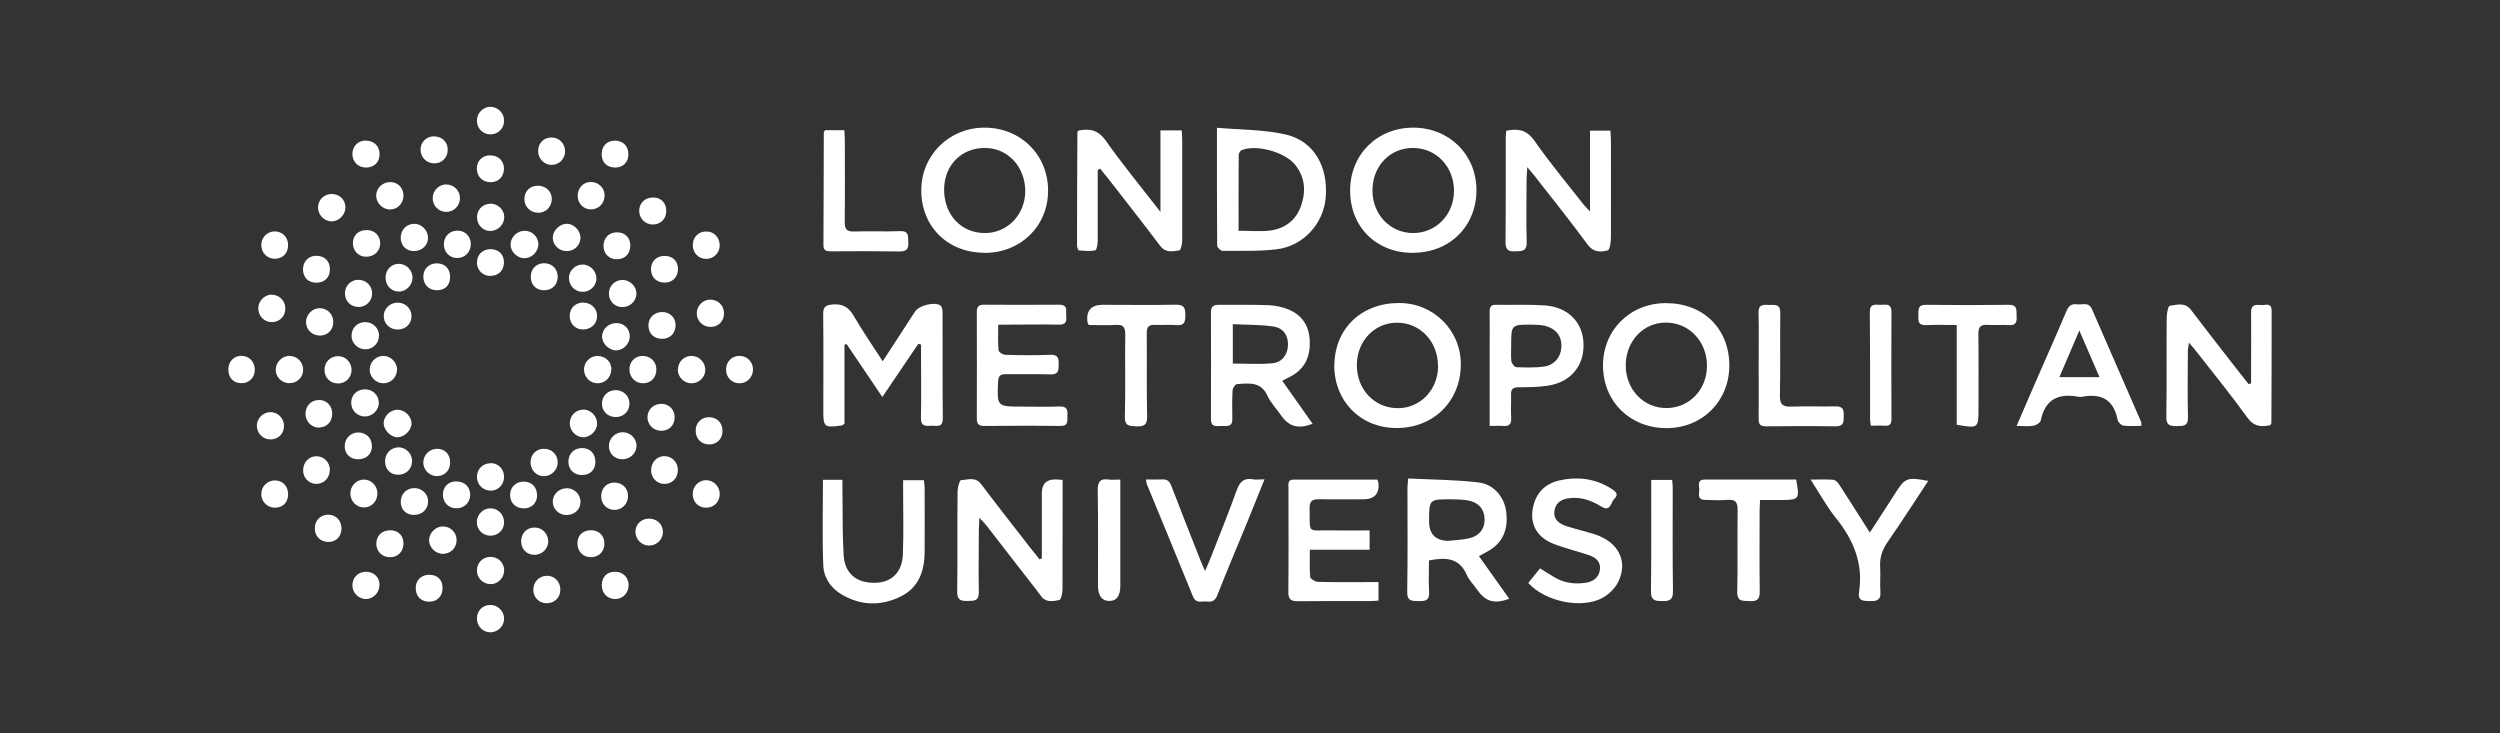 <?xml version="1.0" encoding="UTF-8"?><svg id="Layer_1" xmlns="http://www.w3.org/2000/svg" viewBox="0 0 208 61"><rect x="0" y="0" width="208" height="61" fill="#333333" stroke="none"/><defs><style>.cls-1{fill:#fff;stroke-width:0px;}</style></defs><path class="cls-1" d="m76.4,28.61c-.96,1.42-1.93,2.85-2.99,4.42-1.03-1.53-2-2.97-2.97-4.4-.06.01-.12.03-.18.04v6.59c-.16.09-.2.14-.25.14-1.45.2-1.51.15-1.51-1.3,0-2.65.02-5.31-.01-7.96,0-.6.18-.76.78-.81.86-.07,1.35.24,1.77.97.73,1.25,1.55,2.44,2.4,3.76.94-1.45,1.82-2.8,2.69-4.14.32-.5,1.61-.84,2.1-.51.13.08.19.34.19.52.01,2.96-.01,5.92.02,8.88,0,.8-.5.59-.92.61-.46.02-.91.1-.9-.65.04-1.76.01-3.52.01-5.28,0-.27,0-.55,0-.82-.07-.02-.15-.05-.22-.07Z"/><path class="cls-1" d="m86.68,46.45c0-1.81,0-3.61,0-5.42q0-1.16,1.16-1.14c.15,0,.3.02.57.04,0,.31,0,.61,0,.9,0,2.73,0,5.46-.01,8.19,0,.31-.12.87-.26.9-.52.1-1.11.25-1.53-.33-.49-.68-1.03-1.33-1.54-2-1-1.29-2-2.58-3-3.87-.13-.17-.29-.32-.58-.64-.02.46-.05.72-.05.98,0,1.74-.04,3.47,0,5.2.02.75-.39.73-.91.74-.56.01-.9-.05-.89-.76.04-2.78,0-5.56.03-8.34,0-.33.17-.94.28-.95.56-.03,1.19-.31,1.68.33,1.33,1.77,2.71,3.51,4.07,5.27.26.33.53.66.79.99.07-.03.13-.06.2-.09Z"/><path class="cls-1" d="m123.04,46.26c.87,1.23,1.69,2.39,2.53,3.56-1.24.45-1.97.24-2.65-.73-.29-.42-.68-.79-.88-1.25-.62-1.44-1.75-1.49-3.15-1.21,0,.86-.04,1.74.01,2.62.05.72-.31.77-.88.76-.55-.01-.96.02-.94-.77.05-2.88.02-5.77.02-8.65,0-.2.03-.4.06-.78,1.98.1,3.94.1,5.87.33,1.29.16,2.15,1.26,2.29,2.46.18,1.57-.35,2.64-1.63,3.32-.18.09-.35.19-.64.35Zm-2.57-1.26c.58-.06,1.17-.08,1.74-.21.87-.19,1.34-.81,1.31-1.63-.03-.82-.53-1.38-1.42-1.53-.45-.07-.91-.09-1.37-.09-1.83,0-1.83,0-1.83,1.85q0,1.56,1.58,1.61Z"/><path class="cls-1" d="m117.53,21.04c-3.05-.01-5.21-2.18-5.2-5.21.01-2.98,2.26-5.21,5.25-5.21,2.99,0,5.26,2.24,5.26,5.2,0,3.02-2.25,5.23-5.31,5.21Zm-3.34-5.23c-.02,2.02,1.46,3.58,3.39,3.58,1.87,0,3.35-1.49,3.39-3.43.04-2.05-1.44-3.64-3.4-3.65-1.91-.01-3.36,1.48-3.38,3.49Z"/><path class="cls-1" d="m91.33,14.15c0,1.96,0,3.92,0,5.88,0,.28-.08.77-.21.8-.44.09-.9.04-1.36,0-.06,0-.15-.26-.15-.39,0-3.14.01-6.28.03-9.42,0-.04.05-.09.09-.16.91-.17,1.62-.07,2.26.83,1.39,1.97,2.93,3.84,4.56,5.94v-6.78h1.77c.01.23.04.48.04.72,0,2.81,0,5.62,0,8.42,0,.29-.11.82-.24.84-.55.08-1.13.24-1.59-.37-1.43-1.9-2.9-3.76-4.35-5.63-.21-.27-.44-.53-.65-.8-.06.04-.13.07-.19.11Z"/><path class="cls-1" d="m187.29,31.89c0-.5,0-1,0-1.49,0-1.48.02-2.96,0-4.44,0-.64.41-.62.82-.58.35.03.89-.24.89.47,0,3.11,0,6.23-.02,9.34,0,.05-.04.09-.08.18-.76.17-1.38.14-1.94-.65-1.35-1.88-2.82-3.68-4.25-5.51-.15-.2-.32-.38-.59-.7-.04.33-.09.51-.09.69,0,1.84-.04,3.68.01,5.51.02.75-.38.73-.91.74-.55,0-.9-.02-.89-.75.04-2.76,0-5.51.03-8.27,0-.35.12-.97.25-.99.59-.07,1.26-.32,1.76.33,1.09,1.44,2.21,2.87,3.32,4.3.49.63.99,1.26,1.48,1.89.07-.02.14-.05.22-.07Z"/><path class="cls-1" d="m101.25,10.63c2.03.18,3.97.14,5.79.58,2.31.56,3.47,2.69,3.26,5.22-.18,2.18-1.87,4.05-4.09,4.31-1.49.18-3,.12-4.5.13-.15,0-.44-.28-.44-.43-.03-3.18-.02-6.36-.02-9.82Zm1.79,8.57c.97,0,1.82.08,2.64-.02,1.22-.16,2.14-.85,2.56-2.03.43-1.22.35-2.42-.5-3.46-.87-1.06-3.22-1.69-4.43-1.2-.12.05-.25.26-.25.39-.02,2.08-.01,4.17-.01,6.31Z"/><path class="cls-1" d="m132.29,17.6v-6.73h1.7c.01.29.04.58.04.88,0,2.65.01,5.31,0,7.96,0,.39-.08,1.07-.27,1.12-.58.16-1.18.18-1.67-.48-1.43-1.95-2.95-3.84-4.44-5.75-.14-.18-.29-.34-.58-.69-.03.45-.05.71-.06.96,0,1.76-.04,3.52.01,5.28.02.8-.43.74-.96.76-.59.03-.8-.14-.8-.76.03-2.91.01-5.82.02-8.72,0-.17.02-.35.04-.55.99-.21,1.71-.08,2.36.85,1.27,1.82,2.69,3.52,4.06,5.27.13.17.29.31.56.6Z"/><path class="cls-1" d="m81.91,21.03c-3.08,0-5.28-2.2-5.26-5.24.02-2.89,2.32-5.16,5.24-5.17,3.02-.01,5.32,2.26,5.31,5.25,0,2.95-2.29,5.18-5.29,5.17Zm0-1.64c1.89.02,3.39-1.52,3.39-3.49,0-2-1.42-3.56-3.3-3.59-1.96-.04-3.42,1.4-3.45,3.4-.03,2.11,1.38,3.66,3.35,3.68Z"/><path class="cls-1" d="m111.02,30.39c.02-3.05,2.25-5.19,5.4-5.18,2.89.01,5.16,2.31,5.12,5.17-.04,3.05-2.33,5.27-5.41,5.23-2.96-.03-5.13-2.25-5.12-5.23Zm8.62.06c0-2.02-1.46-3.59-3.38-3.6-1.89-.02-3.36,1.51-3.37,3.51-.01,2.03,1.44,3.58,3.38,3.6,1.89.02,3.37-1.52,3.38-3.5Z"/><path class="cls-1" d="m143.88,30.41c0,2.97-2.26,5.22-5.24,5.21-3.03-.01-5.25-2.2-5.27-5.18-.02-2.96,2.24-5.22,5.23-5.22,3.12,0,5.28,2.12,5.28,5.2Zm-8.62-.02c0,2.02,1.49,3.58,3.41,3.56,1.87-.01,3.33-1.52,3.35-3.46.03-2.05-1.47-3.65-3.42-3.65-1.88,0-3.33,1.54-3.34,3.55Z"/><path class="cls-1" d="m106.69,31.69c.87,1.23,1.69,2.4,2.52,3.57-1.2.46-1.97.24-2.63-.71-.38-.54-.86-1.04-1.13-1.63-.55-1.2-1.56-1.03-2.54-.96-.14.01-.35.33-.36.51-.04.79-.04,1.58-.02,2.37.02.71-.46.6-.88.6-.41,0-.91.15-.9-.58.01-2.96.01-5.92,0-8.88,0-.48.22-.62.65-.62,1.38.01,2.76-.02,4.13.03.55.02,1.12.14,1.63.34,1.14.46,1.75,1.34,1.81,2.59.06,1.31-.37,2.35-1.57,2.99-.2.11-.4.21-.71.37Zm-4.12-1.44c1.14,0,2.24.08,3.32-.03.8-.08,1.25-.75,1.27-1.5.03-.77-.36-1.42-1.18-1.55-1.11-.17-2.25-.14-3.41-.2v3.28Z"/><path class="cls-1" d="m83.05,27.01c0,.78-.03,1.46.03,2.14.01.15.37.37.57.37,1.25.04,2.5.05,3.75,0,.65-.02.69.31.68.8,0,.47,0,.85-.66.83-1.25-.04-2.5,0-3.75-.02-.46,0-.61.16-.63.62-.09,2.08-.1,2.08,1.99,2.08,1.05,0,2.09.03,3.14-.01.6-.02.67.29.64.75-.03.41.13.88-.6.87-2.09-.03-4.18-.02-6.28,0-.44,0-.66-.11-.66-.6.01-2.96.01-5.92,0-8.88,0-.41.13-.61.57-.61,2.09.01,4.18.02,6.28,0,.79,0,.54.55.59.97.06.47-.08.71-.62.69-1.38-.03-2.76,0-4.13,0-.27,0-.55,0-.91,0Z"/><path class="cls-1" d="m114.59,39.9c.06.17.09.22.1.27q.12,1.36-1.23,1.37c-1.25,0-2.5.02-3.75,0-.57-.01-.76.2-.75.76.04,2.19-.25,1.79,1.81,1.83,1.04.02,2.08,0,3.18,0v1.61h-4.97c0,.82-.04,1.55.03,2.27.02.16.42.39.65.4,1.38.04,2.75.02,4.13.02.28,0,.56,0,.9,0v1.54c-.23.01-.48.04-.72.04-1.99,0-3.98-.01-5.97.01-.57,0-.82-.12-.81-.76.03-2.88.01-5.76.01-8.65,0-.31-.1-.71.44-.71,2.32,0,4.63,0,6.95,0Z"/><path class="cls-1" d="m123.94,35.44c0-2.21,0-4.3,0-6.39,0-1.05.01-2.09,0-3.14,0-.39.12-.56.52-.55,1.35.02,2.71-.04,4.05.05,1.95.13,3.19,1.4,3.24,3.2.05,1.87-1.1,3.22-3.04,3.49-.78.11-1.57.12-2.36.12-.46,0-.65.15-.63.62.02.64-.03,1.28.01,1.91.04.55-.18.74-.7.69-.32-.03-.65,0-1.1,0Zm1.79-6.67c0,.43-.04.87.02,1.3.03.18.26.47.41.48.76.03,1.53.05,2.29-.05.89-.11,1.44-.83,1.46-1.7.02-.84-.47-1.47-1.36-1.69-.34-.08-.71-.09-1.06-.1-1.76-.01-1.76,0-1.76,1.75Z"/><path class="cls-1" d="m178.17,35.43c-.52,0-1.02.05-1.51-.02-.18-.03-.44-.29-.48-.49-.32-1.68-1.36-2.21-2.95-1.91-.1.02-.21.02-.3,0-1.66-.31-2.78.2-3.14,1.98-.04.18-.37.39-.6.43-.41.07-.84.02-1.41.02.57-1.32,1.08-2.5,1.59-3.68.85-1.96,1.73-3.91,2.56-5.88.18-.42.42-.63.86-.56.44.07.98-.24,1.26.4,1.36,3.13,2.73,6.26,4.09,9.38.03.06.01.14.02.33Zm-3.49-4.05c-.57-1.31-1.07-2.48-1.68-3.88-.6,1.41-1.11,2.59-1.66,3.88h3.34Z"/><path class="cls-1" d="m68.46,39.92h1.63c0,.33,0,.62,0,.92.03,1.78-.01,3.57.1,5.35.1,1.54,1.07,2.32,2.6,2.3,1.39-.02,2.28-.87,2.33-2.39.07-1.73.02-3.47.02-5.2,0-.3,0-.6,0-.95h1.73c.02.22.06.44.06.65,0,1.76.01,3.52,0,5.28,0,1.57-.46,2.97-1.94,3.72-1.67.85-3.4.81-5.03-.18-.85-.52-1.42-1.38-1.46-2.32-.1-2.36-.03-4.72-.03-7.17Z"/><path class="cls-1" d="m127.16,48.49c.31-.38.62-.77.97-1.2.42.26.8.5,1.18.73.83.49,1.72.61,2.66.46.59-.1,1.05-.42,1.14-1.07.09-.65-.31-1.01-.85-1.2-1.01-.35-2.06-.59-3.05-.98-1.47-.59-2.04-1.85-1.58-3.35.32-1.04,1.09-1.69,2.11-1.91,1.54-.34,3.04-.16,4.4.74.33.22.53.46.18.78-.31.29-.31,1.14-1.08.66-.8-.49-1.64-.81-2.6-.71-.66.07-1.21.33-1.31,1.06-.1.72.39,1.07.98,1.27.8.26,1.62.44,2.42.7,1.96.65,2.76,2.29,1.88,3.99-.26.51-.76.99-1.26,1.27-1.75.96-4.76.34-6.19-1.22Z"/><path class="cls-1" d="m95.35,39.89c.48,0,.92.02,1.34,0,.43-.03.62.16.77.55.8,2.09,1.63,4.18,2.45,6.26.08.21.18.41.35.81.18-.42.3-.67.4-.93.75-1.92,1.53-3.83,2.23-5.78.26-.71.59-1.06,1.37-.92.27.05.55,0,.95,0-.51,1.27-.98,2.44-1.46,3.61-.82,2-1.67,4-2.46,6.01-.17.44-.42.61-.85.55-.42-.06-.92.21-1.18-.41-1.28-3.14-2.57-6.27-3.86-9.4-.03-.07-.02-.15-.05-.36Z"/><path class="cls-1" d="m160.43,40.01c-1.16,1.76-2.25,3.45-3.39,5.1-.44.64-.66,1.29-.61,2.07.04.69-.03,1.38.02,2.06.05.71-.31.78-.88.77-.53-.01-1.02,0-.9-.74.37-2.38-.46-4.36-1.93-6.18-.76-.94-1.34-2.03-2.1-3.19.73,0,1.32-.03,1.91.02.17.01.37.24.48.41.83,1.28,1.64,2.56,2.54,3.98.57-.88,1.08-1.66,1.58-2.44.18-.28.36-.56.54-.84.81-1.28.99-1.35,2.73-1.02Z"/><path class="cls-1" d="m90.58,27.04c-.07-.17-.1-.22-.11-.27q-.15-1.4,1.25-1.41c2.04,0,4.08.03,6.12-.01.71-.01.78.31.78.88,0,.54-.07.88-.75.82-.58-.06-1.17.01-1.76-.02-.53-.03-.71.17-.7.71.02,2.3-.02,4.59.03,6.89.01.71-.23.86-.88.84-.59-.03-1,0-.97-.83.06-2.27,0-4.54.03-6.81,0-.58-.14-.84-.77-.8-.76.05-1.52.01-2.28.01Z"/><path class="cls-1" d="m149.44,39.9c.3,1.64.26,1.69-1.25,1.7-.56,0-1.11,0-1.75,0-.02.34-.04.61-.04.87,0,2.25-.02,4.49.01,6.74.01.66-.23.84-.84.8-.54-.04-1.05.1-1.03-.78.05-2.27,0-4.54.03-6.81,0-.62-.16-.88-.82-.83-.63.05-1.28.02-1.91,0-.69-.02-.44-.56-.46-.92-.02-.32-.16-.77.44-.77,2.55,0,5.09,0,7.62,0Z"/><path class="cls-1" d="m162.8,35.34v-8.3c-.9,0-1.73-.03-2.56.01-.62.03-.65-.31-.63-.77.02-.45-.11-.93.64-.92,2.3.03,4.59.03,6.89,0,.76,0,.61.48.64.93.03.46-.02.8-.63.76-.58-.04-1.18.02-1.76-.02-.6-.04-.8.16-.79.77.03,2.07.01,4.13.01,6.2,0,1.63-.02,1.65-1.8,1.34Z"/><path class="cls-1" d="m68.62,10.83h1.63c.02.32.04.61.04.91,0,2.25.02,4.49-.01,6.73,0,.6.17.81.78.79,1.27-.04,2.55.02,3.83-.03.75-.03.65.42.68.89.03.51-.07.81-.69.8-1.91-.03-3.83-.02-5.74-.01-.37,0-.64-.05-.63-.53.02-3.11.02-6.22.03-9.34,0-.05.04-.09.1-.21Z"/><path class="cls-1" d="m146.32,30.38c0-1.45.03-2.9-.01-4.36-.02-.74.43-.66.9-.65.45,0,.92-.1.91.65-.03,2.29.02,4.59-.03,6.88-.02.76.24.96.96.93,1.22-.05,2.45.01,3.67-.02.65-.02.69.33.68.82,0,.46,0,.85-.66.84-1.94-.03-3.87-.02-5.81,0-.48,0-.62-.18-.61-.63.02-1.48,0-2.95,0-4.43Z"/><path class="cls-1" d="m93.21,39.89c0,.82,0,1.5,0,2.19,0,2.22,0,4.44,0,6.66q0,1.26-.91,1.26t-.95-1.21c0-2.65.03-5.31-.02-7.96-.01-.74.19-1.04.93-.93.27.04.55,0,.94,0Z"/><path class="cls-1" d="m137.39,39.93h1.73c.02.22.05.42.05.61,0,2.88-.02,5.77.02,8.65.01.73-.29.83-.91.82-.6,0-.93-.07-.92-.81.04-3.06.02-6.12.02-9.27Z"/><path class="cls-1" d="m155.66,35.43c-.03-.23-.07-.37-.07-.52,0-2.98.01-5.96-.02-8.95,0-.72.44-.61.86-.6.42.01.94-.18.94.6-.02,2.96-.01,5.91,0,8.87,0,.41-.1.63-.56.59-.37-.03-.75,0-1.15,0Z"/><path class="cls-1" d="m58.68,30.78c0,.6-.51,1.1-1.13,1.11-.64.01-1.18-.53-1.15-1.16.03-.64.5-1.11,1.12-1.12.64,0,1.16.52,1.16,1.17Z"/><path class="cls-1" d="m40.83,52.61c-.65.01-1.15-.5-1.15-1.16,0-.63.47-1.11,1.1-1.12.63-.01,1.17.52,1.16,1.16,0,.6-.52,1.11-1.12,1.12Z"/><path class="cls-1" d="m51.77,38.21c-.64,0-1.11-.48-1.11-1.1,0-.64.53-1.16,1.17-1.15.61.01,1.13.53,1.13,1.12,0,.63-.54,1.14-1.19,1.13Z"/><path class="cls-1" d="m58.79,42.24c-.67.02-1.15-.45-1.16-1.14,0-.62.48-1.13,1.09-1.15.6-.02,1.13.48,1.16,1.08.03.68-.43,1.19-1.09,1.21Z"/><path class="cls-1" d="m41.95,18.05c.01.63-.51,1.16-1.15,1.17-.61,0-1.09-.48-1.11-1.11-.02-.64.43-1.12,1.06-1.16.64-.04,1.19.47,1.21,1.1Z"/><path class="cls-1" d="m52.37,33.57c.01.62-.46,1.11-1.1,1.13-.67.02-1.19-.46-1.19-1.11,0-.63.47-1.11,1.1-1.13.67-.02,1.18.46,1.19,1.12Z"/><path class="cls-1" d="m28.11,31.9c-.63,0-1.1-.46-1.11-1.1-.02-.66.48-1.17,1.13-1.17.61,0,1.1.49,1.12,1.11.02.65-.48,1.17-1.14,1.17Z"/><path class="cls-1" d="m40.83,38.53c.62,0,1.1.49,1.11,1.13.01.66-.51,1.19-1.15,1.16-.63-.03-1.1-.5-1.11-1.13-.01-.66.49-1.16,1.16-1.15Z"/><path class="cls-1" d="m45.62,45.01c0,.65-.52,1.16-1.17,1.15-.65-.02-1.08-.47-1.09-1.12,0-.68.47-1.16,1.14-1.15.6,0,1.11.52,1.11,1.13Z"/><path class="cls-1" d="m52.4,27.99c0,.59-.52,1.14-1.1,1.16-.6.02-1.2-.54-1.21-1.14,0-.62.54-1.14,1.2-1.13.64,0,1.11.48,1.11,1.12Z"/><path class="cls-1" d="m31.57,48.66c.01.64-.51,1.18-1.13,1.18-.59,0-1.11-.51-1.12-1.11-.01-.67.46-1.16,1.14-1.16.64,0,1.11.45,1.12,1.09Z"/><path class="cls-1" d="m22.59,24.52c.61-.01,1.12.47,1.15,1.08.03.67-.44,1.18-1.09,1.2-.65.02-1.15-.48-1.16-1.15,0-.6.5-1.12,1.1-1.14Z"/><path class="cls-1" d="m48.56,34.08c.63.01,1.15.58,1.12,1.21-.03.58-.6,1.11-1.17,1.09-.63-.02-1.14-.58-1.1-1.22.03-.62.53-1.09,1.15-1.08Z"/><path class="cls-1" d="m31.52,33.48c.02.62-.52,1.17-1.16,1.17-.62,0-1.12-.48-1.14-1.1-.02-.67.46-1.15,1.14-1.16.63,0,1.14.47,1.15,1.08Z"/><path class="cls-1" d="m34.28,38.38c0,.65-.52,1.14-1.18,1.12-.65-.02-1.07-.47-1.06-1.14,0-.63.47-1.12,1.09-1.14.63-.02,1.17.52,1.16,1.16Z"/><path class="cls-1" d="m50.86,30.76c-.02.66-.54,1.15-1.18,1.13-.61-.02-1.09-.53-1.09-1.15,0-.64.54-1.16,1.19-1.12.65.04,1.11.52,1.09,1.14Z"/><path class="cls-1" d="m45.26,37.34c.66,0,1.16.5,1.14,1.16-.01.6-.53,1.11-1.13,1.12-.64.01-1.14-.51-1.13-1.18.01-.63.48-1.1,1.11-1.1Z"/><path class="cls-1" d="m30.29,42.22c-.61,0-1.11-.48-1.14-1.11-.03-.65.49-1.21,1.12-1.21.61,0,1.11.49,1.13,1.11.02.68-.46,1.2-1.11,1.21Z"/><path class="cls-1" d="m47.02,12.57c0,.65-.52,1.17-1.16,1.15-.6-.02-1.08-.52-1.09-1.14,0-.68.48-1.16,1.15-1.14.62.02,1.09.51,1.09,1.13Z"/><path class="cls-1" d="m59.88,20.42c0,.61-.49,1.11-1.1,1.12-.66.01-1.15-.5-1.14-1.16.02-.66.46-1.11,1.1-1.12.65-.02,1.14.49,1.14,1.16Z"/><path class="cls-1" d="m27.73,26.79c0,.65-.46,1.12-1.09,1.13-.66.01-1.18-.48-1.18-1.13,0-.6.51-1.13,1.1-1.15.65-.02,1.17.49,1.17,1.14Z"/><path class="cls-1" d="m55.09,25.96c.64,0,1.12.46,1.12,1.09,0,.68-.47,1.15-1.14,1.14-.67-.01-1.1-.43-1.12-1.08-.02-.66.47-1.15,1.14-1.15Z"/><path class="cls-1" d="m31.53,27.93c0,.62-.49,1.12-1.1,1.13-.65.02-1.19-.5-1.18-1.13,0-.67.51-1.15,1.18-1.13.62.02,1.11.52,1.11,1.13Z"/><path class="cls-1" d="m40.85,8.89c.6.02,1.1.54,1.09,1.15,0,.66-.52,1.16-1.17,1.14-.62-.02-1.09-.51-1.09-1.14,0-.65.53-1.17,1.17-1.16Z"/><path class="cls-1" d="m30.95,37.14c-.02.67-.51,1.1-1.22,1.07-.65-.03-1.08-.5-1.05-1.15.02-.61.53-1.09,1.14-1.08.68.01,1.14.5,1.12,1.17Z"/><path class="cls-1" d="m54.28,18.68c-.61-.02-1.09-.51-1.1-1.13,0-.66.48-1.12,1.17-1.12.67,0,1.12.49,1.08,1.19-.03.64-.51,1.07-1.15,1.06Z"/><path class="cls-1" d="m61.52,29.61c.61-.01,1.11.47,1.13,1.09.02.65-.47,1.18-1.11,1.19-.63,0-1.1-.45-1.13-1.09-.03-.67.44-1.18,1.1-1.19Z"/><path class="cls-1" d="m40.79,12.93c.66,0,1.12.43,1.14,1.06.02.68-.45,1.18-1.11,1.17-.68,0-1.15-.47-1.15-1.15,0-.63.47-1.09,1.12-1.09Z"/><path class="cls-1" d="m33.03,30.77c0,.6-.5,1.11-1.11,1.12-.63.01-1.17-.52-1.16-1.15.01-.62.5-1.11,1.11-1.13.63-.01,1.17.52,1.17,1.16Z"/><path class="cls-1" d="m32.46,17.43c-.63,0-1.17-.54-1.16-1.17,0-.6.51-1.09,1.13-1.11.63-.02,1.12.44,1.14,1.08.02.66-.47,1.19-1.11,1.2Z"/><path class="cls-1" d="m48.29,19.89c-.06.61-.6,1.05-1.23,1-.65-.05-1.14-.62-1.06-1.24.08-.58.66-1.07,1.23-1.03.61.05,1.12.66,1.06,1.27Z"/><path class="cls-1" d="m34.24,35.22c0,.59-.62,1.18-1.2,1.16-.55-.02-1.12-.62-1.12-1.16,0-.61.59-1.16,1.2-1.13.59.03,1.12.57,1.12,1.14Z"/><path class="cls-1" d="m41.94,47.5c-.01.6-.54,1.12-1.13,1.1-.65-.01-1.16-.54-1.13-1.18.03-.63.51-1.09,1.13-1.09.66,0,1.15.51,1.14,1.16Z"/><path class="cls-1" d="m60.24,26.05c.01.67-.47,1.16-1.14,1.15-.61,0-1.12-.5-1.13-1.11-.01-.61.48-1.14,1.08-1.16.66-.02,1.18.46,1.19,1.12Z"/><path class="cls-1" d="m39.17,20.29c.01.67-.47,1.17-1.13,1.18-.62,0-1.1-.48-1.11-1.12-.01-.67.46-1.16,1.13-1.16.63,0,1.1.46,1.11,1.1Z"/><path class="cls-1" d="m47.33,23.14c0-.6.51-1.12,1.11-1.13.63-.02,1.18.52,1.18,1.15,0,.64-.54,1.15-1.19,1.12-.61-.02-1.09-.53-1.09-1.14Z"/><path class="cls-1" d="m43.62,21.49c-.6-.02-1.14-.55-1.14-1.13,0-.63.53-1.16,1.18-1.16.64,0,1.17.55,1.13,1.18-.04.6-.58,1.12-1.16,1.1Z"/><path class="cls-1" d="m25.22,30.82c-.02.6-.54,1.08-1.16,1.06-.65-.01-1.16-.56-1.12-1.19.04-.6.58-1.1,1.17-1.08.66.03,1.13.54,1.11,1.21Z"/><path class="cls-1" d="m53.47,29.62c.62-.02,1.12.45,1.14,1.07.02.69-.42,1.19-1.09,1.2-.62.01-1.11-.45-1.15-1.08-.04-.67.42-1.18,1.09-1.2Z"/><path class="cls-1" d="m34.48,20.89c-.65.02-1.12-.42-1.14-1.07-.02-.67.46-1.19,1.12-1.2.58-.01,1.12.51,1.15,1.1.04.64-.46,1.15-1.14,1.17Z"/><path class="cls-1" d="m27.64,18.42c-.63.02-1.17-.51-1.18-1.15,0-.62.47-1.11,1.1-1.13.67-.02,1.18.46,1.18,1.12,0,.59-.52,1.13-1.1,1.16Z"/><path class="cls-1" d="m37.14,15.35c.64,0,1.15.53,1.13,1.18-.02.61-.53,1.11-1.14,1.1-.65,0-1.15-.53-1.13-1.19.02-.6.53-1.1,1.14-1.1Z"/><path class="cls-1" d="m45.91,16.51c.02.66-.47,1.19-1.12,1.19-.63,0-1.13-.46-1.16-1.07-.03-.69.43-1.17,1.11-1.18.64,0,1.15.45,1.17,1.06Z"/><path class="cls-1" d="m31.64,20.23c0,.65-.51,1.14-1.18,1.13-.63,0-1.09-.48-1.1-1.11,0-.68.45-1.11,1.16-1.11.64,0,1.12.47,1.11,1.1Z"/><path class="cls-1" d="m23.63,35.43c0,.63-.45,1.11-1.08,1.13-.65.02-1.16-.47-1.18-1.12-.02-.59.49-1.13,1.09-1.15.63-.03,1.17.5,1.17,1.14Z"/><path class="cls-1" d="m32.45,46.36c-.67,0-1.16-.5-1.14-1.16.02-.66.51-1.11,1.21-1.08.65.02,1.07.48,1.05,1.14-.02.65-.49,1.11-1.12,1.1Z"/><path class="cls-1" d="m37.99,44.97c-.02.63-.5,1.1-1.13,1.11-.64,0-1.18-.55-1.16-1.17.03-.6.55-1.11,1.15-1.11.65,0,1.16.53,1.14,1.18Z"/><path class="cls-1" d="m52.95,24.42c0,.64-.54,1.15-1.2,1.13-.63-.02-1.09-.5-1.09-1.13,0-.64.52-1.15,1.17-1.13.6.02,1.12.55,1.12,1.13Z"/><path class="cls-1" d="m55.16,44.24c0,.64-.52,1.16-1.16,1.15-.61,0-1.1-.49-1.13-1.11-.03-.61.45-1.11,1.08-1.13.68-.02,1.2.45,1.2,1.09Z"/><path class="cls-1" d="m30.96,24.42c0,.62-.49,1.11-1.1,1.12-.67.01-1.16-.47-1.16-1.14,0-.62.48-1.11,1.1-1.12.66,0,1.17.49,1.16,1.14Z"/><path class="cls-1" d="m44.69,41.19c0,.64-.44,1.1-1.09,1.11-.69,0-1.16-.45-1.16-1.12,0-.63.45-1.09,1.09-1.11.68-.02,1.15.44,1.15,1.12Z"/><path class="cls-1" d="m37.99,40.06c.66,0,1.12.45,1.13,1.08.01.66-.49,1.16-1.15,1.15-.67,0-1.14-.51-1.12-1.18.02-.64.48-1.07,1.14-1.06Z"/><path class="cls-1" d="m33.17,24.26c-.65-.02-1.12-.54-1.09-1.22.02-.63.52-1.11,1.13-1.09.64.02,1.14.57,1.11,1.21-.03.6-.57,1.12-1.15,1.1Z"/><path class="cls-1" d="m30.42,11.7c.68-.01,1.17.46,1.16,1.13,0,.66-.43,1.09-1.09,1.11-.67.02-1.17-.46-1.17-1.13,0-.64.46-1.11,1.1-1.12Z"/><path class="cls-1" d="m46.4,23.04c0,.67-.49,1.13-1.17,1.11-.65-.02-1.07-.46-1.07-1.13,0-.64.46-1.11,1.09-1.12.67-.01,1.16.47,1.15,1.14Z"/><path class="cls-1" d="m26.29,23.52c-.66-.01-1.08-.45-1.08-1.11,0-.68.48-1.15,1.16-1.13.66.03,1.08.46,1.08,1.12,0,.69-.45,1.13-1.15,1.12Z"/><path class="cls-1" d="m36.16,11.35c.63.01,1.1.49,1.09,1.11,0,.67-.51,1.16-1.16,1.13-.62-.02-1.09-.51-1.1-1.13,0-.65.49-1.13,1.17-1.12Z"/><path class="cls-1" d="m40.8,22.96c-.63,0-1.11-.48-1.12-1.09,0-.68.46-1.14,1.14-1.14.65,0,1.11.44,1.11,1.08,0,.69-.45,1.15-1.14,1.14Z"/><path class="cls-1" d="m56.4,39.09c0,.68-.47,1.18-1.13,1.17-.61,0-1.1-.5-1.1-1.13,0-.67.49-1.19,1.13-1.18.61.01,1.09.51,1.1,1.13Z"/><path class="cls-1" d="m40.81,44.57c-.66,0-1.16-.52-1.14-1.17.02-.6.53-1.11,1.13-1.11.64,0,1.15.52,1.14,1.18,0,.62-.5,1.1-1.13,1.1Z"/><path class="cls-1" d="m28.41,43.99c0,.64-.46,1.11-1.09,1.1-.67,0-1.15-.49-1.13-1.16.01-.63.48-1.1,1.1-1.11.66,0,1.13.48,1.12,1.16Z"/><path class="cls-1" d="m33.09,25.18c.63,0,1.13.48,1.15,1.09.02.65-.48,1.15-1.16,1.15-.66,0-1.18-.52-1.15-1.16.02-.61.53-1.08,1.16-1.08Z"/><path class="cls-1" d="m22.87,21.53c-.64,0-1.14-.5-1.13-1.16,0-.62.5-1.11,1.11-1.12.62,0,1.1.46,1.12,1.1.02.69-.42,1.17-1.1,1.18Z"/><path class="cls-1" d="m48.53,25.18c.67,0,1.17.51,1.15,1.15-.02.62-.5,1.07-1.15,1.08-.66.02-1.15-.48-1.13-1.16.01-.63.49-1.08,1.13-1.08Z"/><path class="cls-1" d="m22.91,39.97c.65.02,1.09.53,1.06,1.22-.03.65-.48,1.07-1.14,1.05-.61-.02-1.1-.53-1.09-1.13,0-.66.52-1.15,1.17-1.14Z"/><path class="cls-1" d="m27.44,39.09c0,.67-.49,1.18-1.13,1.17-.62-.01-1.09-.5-1.09-1.13,0-.67.49-1.19,1.13-1.17.61.01,1.09.51,1.1,1.14Z"/><path class="cls-1" d="m34.45,42.84c-.67,0-1.1-.43-1.11-1.08,0-.67.49-1.16,1.15-1.15.62,0,1.13.5,1.13,1.1,0,.65-.49,1.13-1.17,1.13Z"/><path class="cls-1" d="m48.3,41.77c-.01.64-.53,1.1-1.22,1.08-.61-.02-1.1-.53-1.09-1.13.01-.63.55-1.12,1.22-1.1.6.02,1.1.55,1.09,1.15Z"/><path class="cls-1" d="m49.54,38.39c.01.66-.4,1.11-1.06,1.13-.69.03-1.18-.41-1.19-1.09,0-.68.46-1.15,1.14-1.15.65,0,1.09.44,1.1,1.1Z"/><path class="cls-1" d="m37.45,38.48c0,.65-.43,1.11-1.07,1.13-.63.02-1.17-.51-1.16-1.14,0-.6.5-1.11,1.1-1.13.68-.02,1.13.43,1.13,1.14Z"/><path class="cls-1" d="m59.01,36.98c-.66,0-1.14-.48-1.13-1.16,0-.64.48-1.11,1.1-1.11.68,0,1.14.47,1.13,1.16,0,.65-.46,1.1-1.1,1.11Z"/><path class="cls-1" d="m26.57,35.58c-.6.02-1.12-.47-1.15-1.08-.03-.68.41-1.19,1.08-1.22.62-.03,1.11.43,1.14,1.07.03.69-.41,1.2-1.07,1.22Z"/><path class="cls-1" d="m51.18,49.84c-.65,0-1.13-.5-1.11-1.18.01-.67.44-1.1,1.1-1.09.68,0,1.15.49,1.13,1.16-.02.63-.5,1.11-1.12,1.11Z"/><path class="cls-1" d="m45.48,47.9c.65-.01,1.15.5,1.14,1.17,0,.64-.47,1.1-1.11,1.12-.63.01-1.12-.45-1.14-1.08-.02-.66.47-1.19,1.1-1.2Z"/><path class="cls-1" d="m50.3,16.26c0,.66-.5,1.17-1.14,1.16-.62,0-1.09-.49-1.1-1.12,0-.64.45-1.14,1.06-1.16.65-.02,1.18.48,1.19,1.12Z"/><path class="cls-1" d="m20.11,29.61c.65,0,1.11.52,1.09,1.2-.02.63-.5,1.09-1.13,1.07-.68-.01-1.09-.47-1.07-1.19.02-.64.48-1.09,1.11-1.09Z"/><path class="cls-1" d="m56.41,22.36c.01.65-.42,1.13-1.04,1.15-.7.03-1.18-.39-1.21-1.07-.03-.66.45-1.15,1.13-1.15.67,0,1.11.42,1.12,1.07Z"/><path class="cls-1" d="m51.32,21.57c-.64,0-1.1-.45-1.11-1.09,0-.69.46-1.16,1.13-1.15.66,0,1.1.44,1.1,1.09,0,.7-.44,1.15-1.13,1.15Z"/><path class="cls-1" d="m54.99,35.84c-.65-.01-1.15-.54-1.12-1.18.03-.61.53-1.07,1.16-1.06.66,0,1.13.51,1.1,1.18-.03.64-.5,1.08-1.14,1.06Z"/><path class="cls-1" d="m36.82,48.9c.01.7-.43,1.16-1.11,1.16-.66,0-1.1-.42-1.12-1.08-.03-.68.44-1.16,1.12-1.16.68,0,1.1.41,1.11,1.07Z"/><path class="cls-1" d="m37.45,23.07c-.01.67-.43,1.08-1.1,1.08-.67,0-1.14-.48-1.13-1.15.01-.64.47-1.09,1.12-1.09.68,0,1.13.47,1.11,1.16Z"/><path class="cls-1" d="m50.02,41.23c.03-.68.53-1.13,1.2-1.08.63.05,1.06.54,1.03,1.18-.03.66-.57,1.14-1.21,1.09-.62-.05-1.05-.55-1.02-1.19Z"/><path class="cls-1" d="m50.29,45.32c-.05.66-.58,1.1-1.25,1.03-.65-.06-1.06-.6-.99-1.29.06-.62.56-.99,1.24-.94.63.05,1.04.55.99,1.19Z"/><path class="cls-1" d="m51.15,11.7c.68,0,1.14.45,1.13,1.14,0,.66-.43,1.09-1.09,1.1-.66,0-1.11-.41-1.13-1.06-.02-.7.41-1.17,1.09-1.18Z"/></svg>